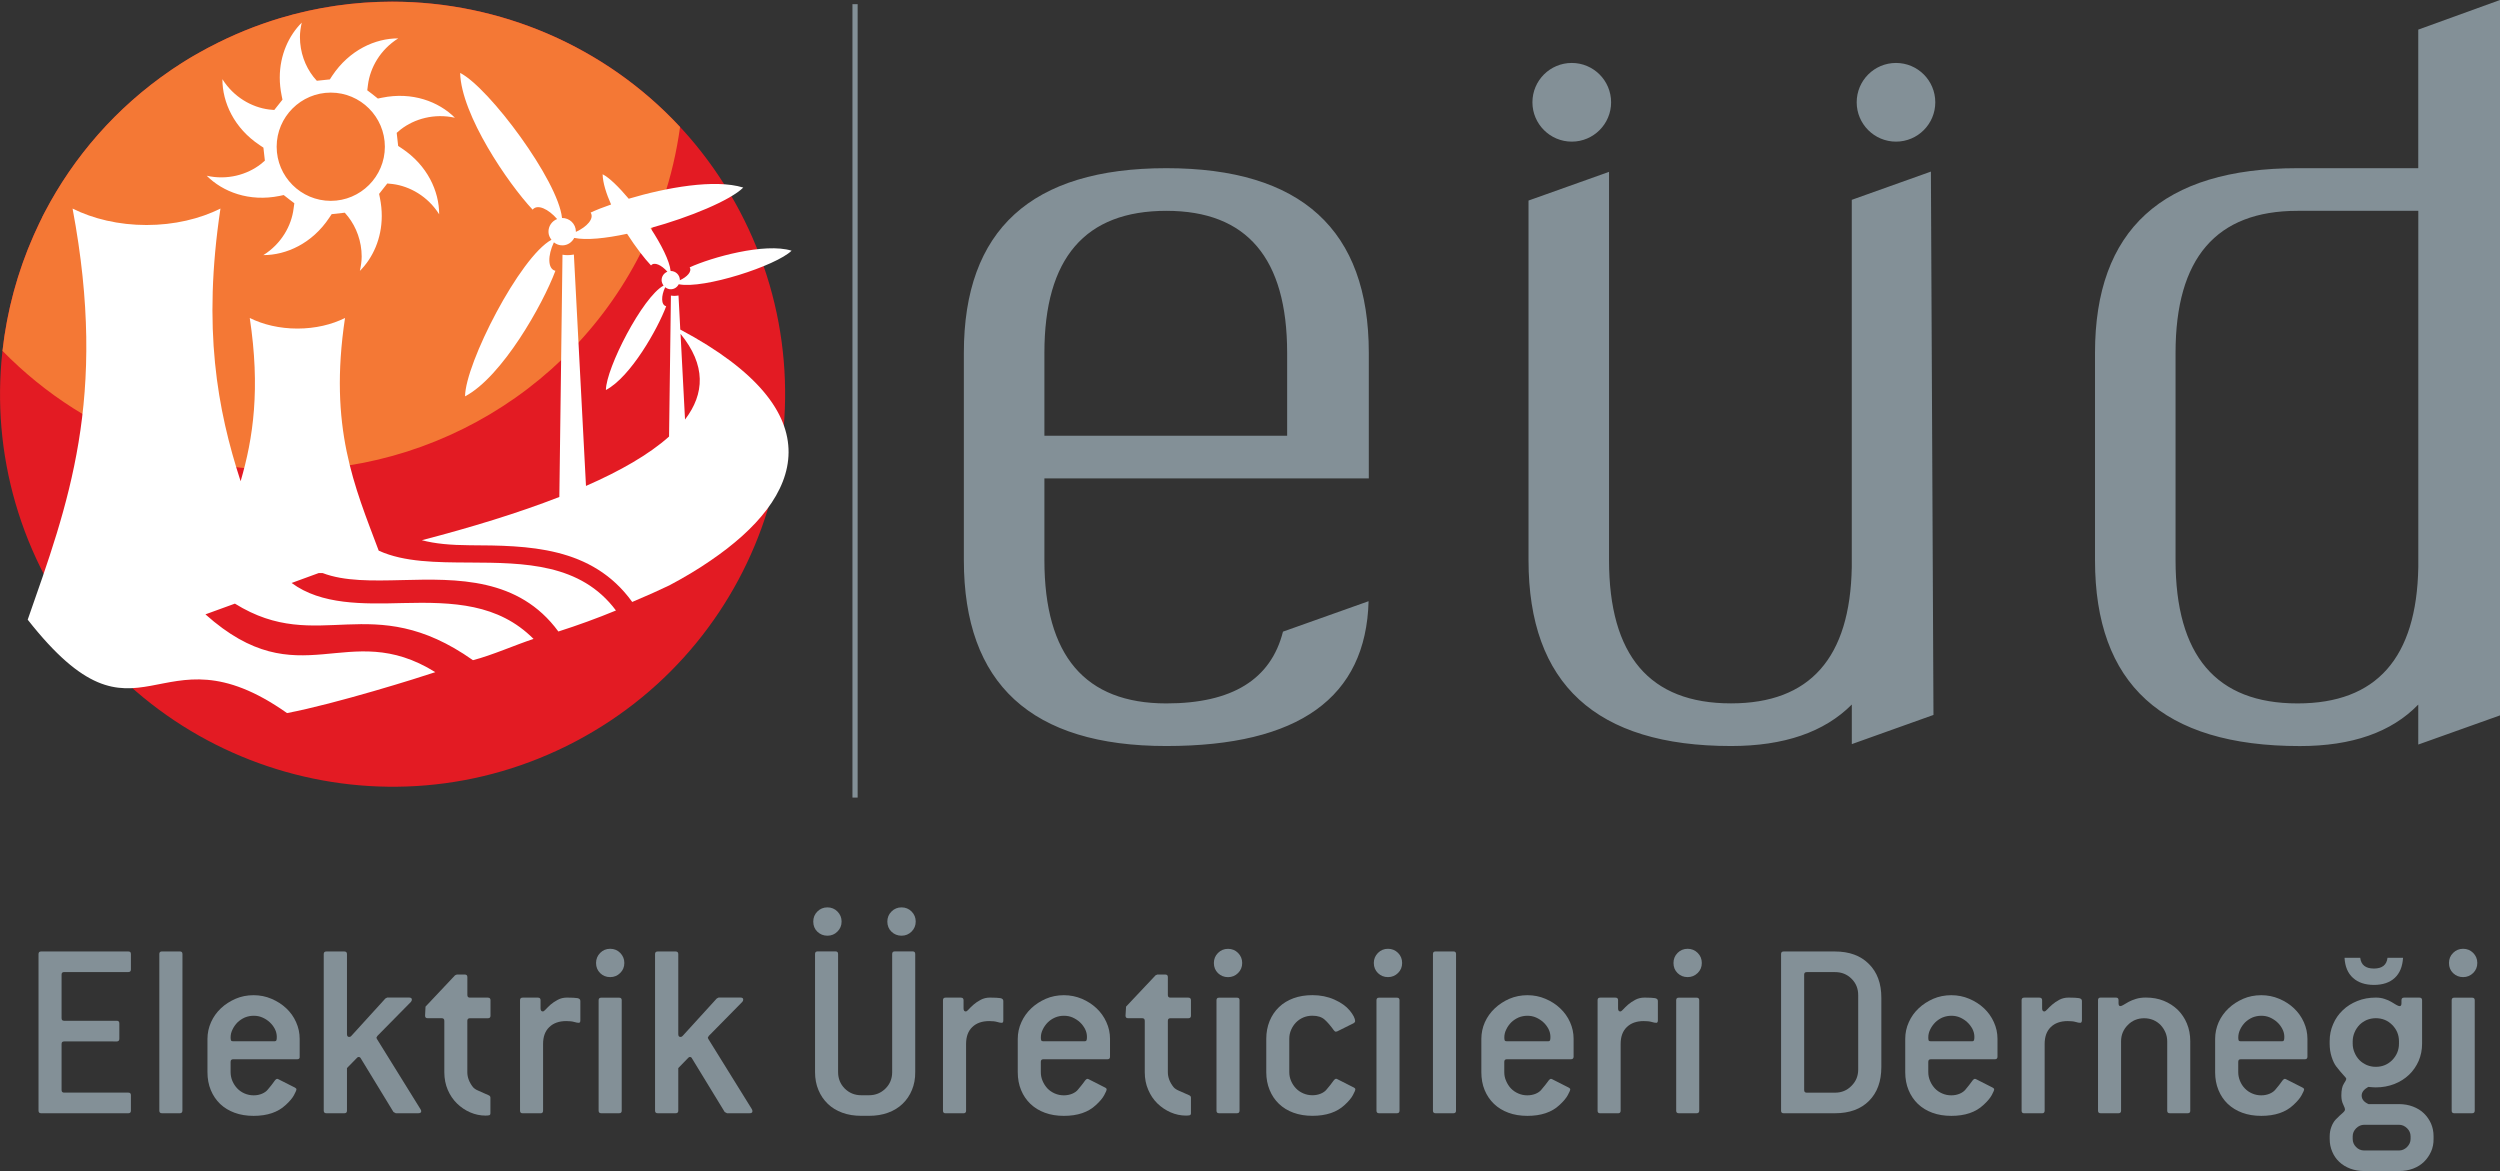 <?xml version="1.0" encoding="utf-8"?>
<!-- Generator: Adobe Illustrator 27.5.0, SVG Export Plug-In . SVG Version: 6.00 Build 0)  -->
<svg version="1.1" id="Layer_1" xmlns="http://www.w3.org/2000/svg" xmlns:xlink="http://www.w3.org/1999/xlink" x="0px" y="0px"
	 viewBox="0 0 563.96 264.17" style="enable-background:new 0 0 563.96 264.17;" xml:space="preserve">
<rect x="0" y="0" width="563.96" height="264.17" fill="#333333" stroke="none"/>
<style type="text/css">
	.st0{fill:#839097;}
	.st1{fill:#E31B23;}
	.st2{fill:#F47835;}
	.st3{fill:#FFFFFF;}
</style>
<g>
	<polyline class="st0" points="192.3,0.94 192.3,179.92 193.47,179.92 193.47,0.94 	"/>
	<g>
		<path class="st1" d="M166.88,47.65c22.8,43.24,6.23,96.79-37.04,119.6c-43.25,22.79-96.79,6.22-119.6-37.04
			c-22.8-43.25-6.22-96.8,37.04-119.6C90.53-12.19,144.07,4.39,166.88,47.65z"/>
		<path d="M7.64,52.99c-0.01,0.02-0.02,0.05-0.04,0.07C7.62,53.03,7.63,53.01,7.64,52.99z M7.9,52.41c0,0.01,0,0.02-0.02,0.04
			C7.9,52.43,7.9,52.42,7.9,52.41z M8.51,51.09c-0.03,0.06-0.06,0.11-0.08,0.17C8.45,51.2,8.48,51.15,8.51,51.09z M8.78,50.5
			c-0.03,0.07-0.07,0.16-0.1,0.24C8.72,50.65,8.75,50.57,8.78,50.5z M9.06,49.94c-0.04,0.08-0.09,0.16-0.12,0.25
			C8.98,50.1,9.02,50.02,9.06,49.94z M9.47,49.12c-0.09,0.18-0.18,0.35-0.27,0.53C9.29,49.48,9.38,49.3,9.47,49.12z M9.74,48.6
			c-0.06,0.11-0.12,0.21-0.19,0.33C9.62,48.82,9.68,48.71,9.74,48.6z M10.01,48.06c-0.06,0.12-0.13,0.23-0.19,0.35
			C9.89,48.29,9.95,48.17,10.01,48.06z M38.53,15.88c-12.29,8.4-21.9,19.5-28.45,32.06C16.63,35.37,26.24,24.28,38.53,15.88z
			 M38.99,15.56c-0.14,0.09-0.29,0.19-0.43,0.29C38.71,15.76,38.85,15.65,38.99,15.56z M40.39,14.65c-0.45,0.28-0.9,0.57-1.34,0.87
			C39.49,15.22,39.94,14.93,40.39,14.65z M40.81,14.37c-0.13,0.08-0.27,0.15-0.38,0.24C40.54,14.52,40.68,14.45,40.81,14.37z
			 M41.31,14.06c-0.12,0.06-0.25,0.14-0.36,0.21C41.08,14.2,41.19,14.13,41.31,14.06z M41.84,13.72c-0.12,0.07-0.24,0.16-0.37,0.23
			C41.6,13.88,41.72,13.81,41.84,13.72z M42.63,13.23c-0.23,0.15-0.49,0.3-0.73,0.45C42.15,13.53,42.38,13.38,42.63,13.23z
			 M43.14,12.93c-0.1,0.05-0.2,0.11-0.29,0.17C42.94,13.05,43.04,12.98,43.14,12.93z M43.68,12.61c-0.09,0.05-0.19,0.11-0.28,0.16
			C43.5,12.71,43.59,12.66,43.68,12.61z M44.23,12.28c-0.08,0.05-0.17,0.1-0.26,0.15C44.06,12.38,44.15,12.34,44.23,12.28z
			 M44.93,11.89c-0.11,0.06-0.2,0.12-0.31,0.18C44.73,12.01,44.82,11.95,44.93,11.89z M45.55,11.54c-0.08,0.05-0.15,0.08-0.23,0.12
			C45.4,11.62,45.48,11.59,45.55,11.54z M46.14,11.22c-0.08,0.04-0.17,0.09-0.24,0.13C45.97,11.31,46.05,11.26,46.14,11.22z
			 M46.7,10.91c-0.06,0.04-0.13,0.09-0.2,0.12C46.56,11,46.63,10.95,46.7,10.91z M63.07,4.12c-5.37,1.63-10.66,3.77-15.81,6.49l0,0
			l0,0C52.41,7.89,57.7,5.75,63.07,4.12z"/>
		<path class="st2" d="M88.46,0.38c-8.47,0-17.03,1.22-25.39,3.74c-5.37,1.63-10.66,3.77-15.81,6.49l0,0
			c-0.19,0.1-0.37,0.21-0.57,0.29c-0.07,0.04-0.13,0.09-0.2,0.12c-0.12,0.06-0.25,0.13-0.36,0.2c-0.08,0.04-0.17,0.09-0.24,0.13
			c-0.11,0.05-0.23,0.12-0.34,0.19c-0.08,0.05-0.15,0.08-0.23,0.12c-0.13,0.08-0.26,0.16-0.4,0.22c-0.11,0.06-0.2,0.12-0.31,0.18
			c-0.12,0.06-0.26,0.14-0.39,0.21c-0.08,0.05-0.17,0.1-0.26,0.15c-0.09,0.07-0.19,0.12-0.29,0.17c-0.09,0.05-0.18,0.11-0.28,0.16
			c-0.09,0.05-0.18,0.11-0.27,0.16c-0.1,0.05-0.2,0.11-0.29,0.17c-0.08,0.04-0.14,0.09-0.22,0.13c-0.25,0.15-0.48,0.3-0.73,0.45
			c-0.02,0.01-0.04,0.02-0.06,0.04c-0.12,0.09-0.24,0.16-0.37,0.23c-0.05,0.03-0.11,0.06-0.16,0.11c-0.12,0.07-0.24,0.14-0.36,0.21
			c-0.06,0.03-0.1,0.07-0.14,0.1c-0.13,0.08-0.27,0.15-0.38,0.24c-0.02,0.01-0.03,0.02-0.04,0.04c-0.45,0.28-0.9,0.57-1.34,0.87
			c-0.02,0.02-0.03,0.03-0.06,0.04c-0.14,0.09-0.29,0.2-0.43,0.29c0,0.02-0.02,0.02-0.03,0.03c-12.29,8.4-21.9,19.5-28.45,32.06
			c-0.01,0.04-0.04,0.07-0.06,0.12c-0.06,0.12-0.13,0.23-0.19,0.35c-0.04,0.07-0.06,0.12-0.09,0.2c-0.06,0.11-0.12,0.21-0.19,0.33
			C9.53,49,9.5,49.05,9.47,49.12c-0.09,0.18-0.18,0.35-0.27,0.53c-0.05,0.09-0.1,0.2-0.14,0.29c-0.04,0.08-0.07,0.16-0.12,0.25
			c-0.06,0.1-0.1,0.2-0.15,0.3c-0.03,0.07-0.07,0.16-0.1,0.24c-0.05,0.13-0.12,0.23-0.17,0.36c-0.03,0.06-0.06,0.11-0.08,0.17
			c-0.18,0.38-0.36,0.76-0.53,1.15c0,0.01,0,0.02-0.02,0.04c-0.08,0.17-0.16,0.35-0.24,0.54c-0.01,0.02-0.02,0.05-0.04,0.07
			c-3.66,8.27-6.04,17.08-7.05,26.09c9.53,9.74,21.41,17.48,35.22,22.17c9.56,3.25,19.3,4.79,28.85,4.79
			c37.32,0,72.16-23.48,84.85-60.78c1.88-5.52,3.16-11.11,3.93-16.68C136.5,10.44,112.79,0.38,88.46,0.38z"/>
		<path class="st3" d="M63.06,44.2L64,44l1.33,1.04l1.07,0.81l-0.17,1.2c-0.47,3.88-2.77,7.96-6.82,10.5
			c5.16,0,11.02-2.62,14.88-8.45l0.53-0.79l2.96-0.33l0.77,0.92c1.83,2.35,3.04,5.53,3.04,8.97c0,1.05-0.17,2.15-0.41,3.24
			c2.91-2.9,4.94-7.28,4.94-12.4c0-1.3-0.13-2.65-0.41-4.04l-0.19-0.93l1.85-2.35l1.19,0.12c3.89,0.49,7.97,2.79,10.51,6.83v-0.04
			c0-5.15-2.63-10.99-8.44-14.84l-0.81-0.54l-0.33-2.95l0.91-0.77c3.1-2.4,7.57-3.67,12.22-2.64c-3.64-3.63-9.61-5.92-16.44-4.52
			l-0.94,0.19l-1.28-1.02l-1.11-0.84L83,19.17c0.49-3.9,2.77-7.96,6.83-10.51c-5.16-0.02-11.02,2.62-14.89,8.43l-0.53,0.82
			l-2.94,0.31l-0.77-0.9c-1.85-2.36-3.04-5.53-3.04-8.97c0-1.06,0.16-2.15,0.41-3.25c-2.91,2.91-4.96,7.28-4.96,12.41
			c0,1.3,0.14,2.65,0.42,4.03l0.19,0.94l-1.85,2.33l-1.18-0.11c-3.89-0.49-7.97-2.78-10.52-6.84v0.05c0,5.15,2.62,11,8.44,14.85
			l0.81,0.54l0.33,2.94l-0.91,0.77c-3.09,2.4-7.57,3.68-12.21,2.63C50.27,43.3,56.23,45.58,63.06,44.2z M74.62,20.89
			c6.72,0,12.2,5.48,12.2,12.21c0,6.73-5.48,12.21-12.2,12.21c-6.73,0-12.21-5.48-12.21-12.21C62.41,26.37,67.89,20.89,74.62,20.89z
			"/>
		<path class="st3" d="M125.68,49.41c-1.17,0.46-1.99,1.61-1.95,2.93c0.01,0.67,0.29,1.25,0.67,1.75
			c-7.12,3.87-19.44,27.91-19.49,35.32c8.37-4.41,17.57-20.78,20.38-28.32c-1.8-0.41-1.73-3.52-0.34-6.42
			c0.54,0.43,1.21,0.7,1.96,0.68c1.17-0.02,2.12-0.71,2.63-1.68c2.71,0.56,7.07,0.11,11.92-0.93c1.9,2.96,3.92,5.58,5.4,7.14
			c0.72-0.89,2.39-0.08,3.69,1.41c-0.78,0.32-1.33,1.07-1.3,1.97c0.02,0.44,0.2,0.83,0.44,1.16c-4.75,2.59-12.97,18.62-13.01,23.56
			c5.59-2.93,11.72-13.85,13.6-18.9c-1.19-0.27-1.16-2.34-0.22-4.29c0.36,0.29,0.8,0.48,1.31,0.46c0.77-0.02,1.41-0.48,1.74-1.13
			c5.62,1.15,22.02-4.19,25.46-7.57c-6.04-1.87-18.1,1.51-22.99,3.76c0.57,0.92-0.55,2.15-2.24,2.92l0.03-0.1
			c-0.03-1.13-0.96-2.01-2.09-2c-0.23-2.28-2.11-5.98-4.54-9.69c8.9-2.45,18.02-6.25,20.93-9.13c-6.43-1.99-17.39,0-25.84,2.52
			c-2.25-2.67-4.42-4.79-5.89-5.52c0.05,1.97,0.83,4.37,1.91,6.82c-1.78,0.61-3.37,1.24-4.61,1.82c0.86,1.37-0.83,3.22-3.35,4.37
			l0.02-0.15c-0.04-1.69-1.43-3.01-3.13-3c-0.84-8.41-16.47-29.43-22.98-32.72c0.24,9.47,10.83,24.97,16.35,30.84
			C121.23,45.95,123.73,47.16,125.68,49.41z"/>
		<path class="st3" d="M105.96,126.9c-7.55-0.03-14.79-0.09-20.41-2.63l-0.12-0.05c-5.44-14.5-11.32-27.73-7.6-52.49
			c-3,1.5-6.71,2.39-10.74,2.39c-4.04,0-7.76-0.9-10.75-2.39c2.4,15.91,0.81,27.05-2.06,36.83c-5.28-16.25-8.61-34.43-4.55-61.51
			c-4.65,2.32-10.42,3.71-16.68,3.71c-6.27,0-12.03-1.39-16.68-3.71c8.05,42.85-1.07,66.84-10.12,92.74
			c25.54,32.51,28.97,0.25,58.5,21.07c10.99-2.09,29.85-8.01,33.45-9.23c-19.89-12.38-30.55,5.98-51.86-13.04l6.65-2.42
			c18.9,11.75,30.73-3.45,53.7,12.76c4.23-1.08,9.61-3.47,13.67-4.8c-7.96-7.97-18.09-8.36-29.46-8.09
			c-9.08,0.23-18.39,0.43-25.12-4.53l6.1-2.23h0.91c4.9,1.87,11.13,1.75,17.97,1.58c12.36-0.31,26.24-0.61,35.2,11.6
			c4.38-1.4,8.75-2.99,12.99-4.74C131,127.07,118.29,126.96,105.96,126.9z"/>
		<path class="st3" d="M153.46,74.34l-0.4-7.68c-0.32,0.04-0.64,0.09-0.97,0.09c-0.26,0-0.5-0.05-0.74-0.07l-0.42,31.8
			c-4.52,4.04-11,7.75-18.74,11.14l-2.73-52.2c-0.49,0.09-0.97,0.14-1.47,0.14c-0.38,0-0.74-0.05-1.1-0.1l-0.71,54.65
			c-9.37,3.65-20.04,6.9-31.02,9.75c2.99,0.8,6.51,1.11,10.82,1.14c12.99,0.06,27.55,0.17,36.64,12.79c3.1-1.3,5.91-2.56,8.37-3.74
			c3.31-1.76,6.44-3.61,9.3-5.59h0l0,0C181.26,112.18,188.53,93.02,153.46,74.34z M154.53,94.64l-1.01-19.33
			C159.28,82.38,158.98,88.81,154.53,94.64z"/>
	</g>
	<path class="st0" d="M436.57,23.08c0,4.89-3.96,8.87-8.86,8.87c-4.9,0-8.87-3.98-8.87-8.87c0-4.91,3.97-8.88,8.87-8.88
		C432.61,14.2,436.57,18.17,436.57,23.08z M289.42,142.49l19.31-6.87c-0.57,21.75-15.75,32.67-45.62,32.67
		c-30.45,0-45.68-13.98-45.68-41.94V79.6c0-27.78,15.23-41.66,45.68-41.66c30.44,0,45.67,13.89,45.67,41.66v28.32H235.6v18.43
		c0,21.55,9.16,32.33,27.51,32.33C277.93,158.68,286.69,153.28,289.42,142.49z M235.6,79.6v18.7h54.76V79.6
		c0-21.36-9.08-32.04-27.24-32.04C244.76,47.56,235.6,58.24,235.6,79.6z M545.52,167.96v-9.02c-6.05,6.25-14.95,9.36-26.71,9.36
		c-30.99,0-46.21-13.98-46.21-41.94V79.6c0-27.78,15.22-41.66,45.68-41.66h27.24V6.68L563.96,0v161.38L545.52,167.96z
		 M518.29,158.68c17.81,0,26.88-10.24,27.24-30.74V47.56h-27.24c-18.35,0-27.52,10.68-27.52,32.04v46.75
		C490.77,147.9,499.93,158.68,518.29,158.68z M417.74,167.86v-8.93c-6.23,6.25-15.32,9.36-27.24,9.36
		c-30.47,0-45.69-13.98-45.69-41.94V45.24l18.16-6.47v87.57c0,21.55,9.17,32.33,27.52,32.33c17.8,0,26.88-10.24,27.24-30.74V45.08
		l17.85-6.37l0.58,122.57L417.74,167.86z M363.44,23.08c0,4.89-3.97,8.87-8.87,8.87c-4.9,0-8.88-3.98-8.88-8.87
		c0-4.91,3.97-8.88,8.88-8.88C359.46,14.2,363.44,18.17,363.44,23.08z"/>
	<g>
		<path class="st0" d="M28.96,251.13H9.27c-0.39,0-0.58-0.19-0.58-0.58v-35.34c0-0.39,0.2-0.57,0.58-0.57h19.69
			c0.39,0,0.57,0.18,0.57,0.57v3.49c0,0.38-0.19,0.58-0.57,0.58H14.47c-0.39,0-0.58,0.19-0.58,0.57v9.85c0,0.38,0.19,0.57,0.58,0.57
			h11.88c0.37,0,0.57,0.19,0.57,0.58v3.49c0,0.39-0.2,0.59-0.57,0.59H14.47c-0.39,0-0.58,0.18-0.58,0.57v10.4
			c0,0.38,0.19,0.58,0.58,0.58h14.49c0.39,0,0.57,0.19,0.57,0.58v3.49C29.53,250.94,29.34,251.13,28.96,251.13z"/>
		<path class="st0" d="M40.56,251.13h-4.04c-0.38,0-0.58-0.19-0.58-0.58V215.2c0-0.38,0.2-0.57,0.58-0.57h4.06
			c0.38,0,0.58,0.19,0.58,0.57l-0.01,35.35C41.14,250.94,40.95,251.13,40.56,251.13z"/>
		<path class="st0" d="M67.06,238.95H52.61c-0.39,0-0.59,0.19-0.59,0.59v2.31c0,0.7,0.14,1.37,0.4,2c0.28,0.64,0.64,1.2,1.11,1.69
			c0.46,0.48,1.01,0.86,1.64,1.13c0.64,0.28,1.33,0.42,2.06,0.42c0.7,0,1.31-0.13,1.87-0.36c0.55-0.24,0.99-0.54,1.3-0.93
			c0.65-0.77,1.13-1.37,1.41-1.79c0.28-0.43,0.53-0.64,0.72-0.64c0.08,0,0.19,0.04,0.34,0.12l3.66,1.85
			c0.22,0.12,0.34,0.26,0.34,0.4c0,0.19-0.19,0.63-0.55,1.3c-0.36,0.69-1,1.43-1.89,2.24c-1.74,1.63-4.15,2.44-7.22,2.44
			c-1.59,0-3.01-0.23-4.28-0.7c-1.27-0.46-2.36-1.13-3.27-1.99c-0.9-0.87-1.61-1.91-2.11-3.13c-0.5-1.21-0.75-2.56-0.75-4.02v-7.53
			c0-1.3,0.27-2.57,0.81-3.77c0.53-1.19,1.28-2.23,2.22-3.12c0.94-0.89,2.05-1.6,3.3-2.15c1.26-0.54,2.6-0.81,4.07-0.81
			c1.43,0,2.78,0.27,4.04,0.81c1.27,0.54,2.38,1.25,3.33,2.14c0.95,0.89,1.69,1.93,2.22,3.12c0.54,1.2,0.81,2.45,0.81,3.76v4.06
			C67.64,238.76,67.44,238.95,67.06,238.95z M62.36,234.66c0.05-0.16,0.08-0.4,0.08-0.75c0-0.61-0.14-1.2-0.43-1.78
			c-0.29-0.56-0.68-1.08-1.16-1.52c-0.48-0.45-1.02-0.8-1.66-1.08c-0.61-0.27-1.26-0.39-1.96-0.39c-0.7,0-1.36,0.13-2,0.39
			c-0.63,0.28-1.19,0.66-1.65,1.1c-0.46,0.47-0.83,0.99-1.12,1.59c-0.3,0.6-0.44,1.19-0.44,1.81c0,0.3,0.03,0.53,0.09,0.67
			c0.06,0.13,0.23,0.2,0.5,0.2h9.25C62.13,234.9,62.29,234.81,62.36,234.66z"/>
		<path class="st0" d="M95.02,250.66c0,0.32-0.22,0.47-0.65,0.47h-5.09l-0.52-0.28l-7.35-12.06c-0.13-0.23-0.27-0.35-0.47-0.35
			s-0.36,0.09-0.47,0.25l-2.2,2.25v9.62c0,0.39-0.2,0.57-0.59,0.57h-4.07c-0.38,0-0.58-0.19-0.58-0.58v-35.33
			c0-0.38,0.2-0.58,0.58-0.58h4.07c0.39,0,0.59,0.2,0.59,0.58v18.07c0,0.42,0.17,0.63,0.51,0.63c0.2,0,0.35-0.08,0.47-0.23
			l7.69-8.45l0.41-0.21h4.93c0.42,0,0.63,0.16,0.63,0.47c0,0.19-0.08,0.36-0.22,0.52l-7.55,7.66c-0.15,0.23-0.23,0.36-0.23,0.4
			c0,0.04,0.04,0.13,0.12,0.3l9.85,15.88C94.97,250.42,95.02,250.55,95.02,250.66z"/>
		<path class="st0" d="M110.4,251.57c-0.14,0.05-0.43,0.09-0.86,0.09c-1.2,0-2.35-0.24-3.48-0.73c-1.12-0.48-2.1-1.16-2.97-2
			c-0.87-0.85-1.56-1.87-2.08-3.07c-0.51-1.19-0.78-2.53-0.78-4v-11.59c0-0.38-0.2-0.58-0.58-0.58h-3.19
			c-0.39,0-0.57-0.19-0.57-0.57l0.1-2.04l6.66-7.07l0.41-0.17h1.79c0.39,0,0.58,0.19,0.58,0.58v4.05c0,0.39,0.2,0.58,0.58,0.58h4.06
			c0.39,0,0.58,0.2,0.58,0.58v3.5c0,0.38-0.19,0.57-0.58,0.57H106c-0.38,0-0.58,0.2-0.58,0.58v11.59c0,1.16,0.43,2.28,1.27,3.36
			c0.27,0.32,0.7,0.6,1.28,0.84c0.57,0.26,1.31,0.58,2.19,0.97c0.32,0.12,0.47,0.3,0.47,0.58v3.47
			C110.64,251.33,110.56,251.5,110.4,251.57z"/>
		<path class="st0" d="M130.57,230.73c-0.26,0-0.61-0.06-1.07-0.2c-0.44-0.13-1.03-0.19-1.77-0.19c-1.61,0-2.89,0.45-3.82,1.36
			c-0.94,0.89-1.4,2.17-1.4,3.8v15.06c0,0.39-0.19,0.58-0.57,0.58h-4.04c-0.39,0-0.59-0.19-0.59-0.58v-24.93
			c0-0.39,0.2-0.58,0.59-0.58h3.47c0.38,0,0.57,0.2,0.57,0.58v1.84c0,0.47,0.18,0.7,0.53,0.7c0.14,0,0.37-0.17,0.66-0.49
			c0.3-0.33,0.66-0.69,1.09-1.07c0.45-0.38,0.98-0.74,1.6-1.07c0.61-0.33,1.31-0.5,2.08-0.5c1.12,0,1.9,0.05,2.36,0.12
			c0.43,0.08,0.66,0.3,0.66,0.64v4.35C130.93,230.54,130.8,230.73,130.57,230.73z"/>
		<path class="st0" d="M140.84,217.23c0,0.9-0.31,1.65-0.93,2.26c-0.61,0.61-1.37,0.93-2.26,0.93c-0.89,0-1.65-0.3-2.26-0.9
			c-0.61-0.6-0.93-1.36-0.93-2.29c0-0.89,0.32-1.65,0.93-2.27c0.61-0.62,1.37-0.93,2.26-0.93c0.9,0,1.65,0.31,2.26,0.93
			C140.53,215.59,140.84,216.35,140.84,217.23z M139.67,251.13h-4.04c-0.4,0-0.59-0.19-0.59-0.58v-24.91c0-0.39,0.19-0.58,0.59-0.58
			h4.04c0.39,0,0.58,0.19,0.58,0.58v24.91C140.25,250.94,140.06,251.13,139.67,251.13z"/>
		<path class="st0" d="M169.74,250.66c0,0.32-0.21,0.47-0.63,0.47h-5.1l-0.53-0.28l-7.36-12.06c-0.11-0.23-0.26-0.35-0.46-0.35
			c-0.19,0-0.35,0.09-0.46,0.25l-2.19,2.25v9.62c0,0.39-0.2,0.57-0.59,0.57h-4.06c-0.39,0-0.59-0.19-0.59-0.58v-35.33
			c0-0.38,0.19-0.58,0.59-0.58h4.06c0.39,0,0.59,0.2,0.59,0.58v18.07c0,0.42,0.16,0.63,0.51,0.63c0.19,0,0.34-0.08,0.47-0.23
			l7.7-8.45l0.42-0.21h4.92c0.43,0,0.63,0.16,0.63,0.47c0,0.19-0.07,0.36-0.22,0.52l-7.54,7.66c-0.15,0.23-0.23,0.36-0.23,0.4
			c0,0.04,0.04,0.13,0.12,0.3l9.85,15.88C169.7,250.42,169.74,250.55,169.74,250.66z"/>
		<path class="st0" d="M205.72,245.88c-0.5,1.22-1.21,2.26-2.12,3.13c-0.9,0.87-2,1.54-3.28,2c-1.27,0.47-2.71,0.7-4.29,0.7h-1.73
			c-1.59,0-3.02-0.23-4.29-0.7c-1.27-0.46-2.37-1.13-3.27-2c-0.91-0.87-1.62-1.92-2.12-3.13c-0.51-1.21-0.76-2.56-0.76-4.03V215.2
			c0-0.38,0.19-0.58,0.58-0.58h4.04c0.39,0,0.58,0.2,0.58,0.58v26.65c0,1.47,0.51,2.71,1.5,3.71c1.01,1,2.25,1.51,3.73,1.51h1.74
			c1.47,0,2.71-0.51,3.72-1.51c1.01-1,1.51-2.24,1.51-3.71V215.2c0-0.38,0.2-0.58,0.58-0.58h4.05c0.38,0,0.57,0.2,0.57,0.58v26.65
			C206.48,243.33,206.22,244.67,205.72,245.88z"/>
		<path class="st0" d="M225.99,230.73c-0.27,0-0.63-0.06-1.07-0.2c-0.45-0.13-1.04-0.19-1.77-0.19c-1.62,0-2.9,0.45-3.83,1.36
			c-0.93,0.89-1.39,2.17-1.39,3.8v15.06c0,0.39-0.2,0.58-0.58,0.58h-4.05c-0.39,0-0.58-0.19-0.58-0.58v-24.93
			c0-0.39,0.19-0.58,0.58-0.58h3.47c0.39,0,0.59,0.2,0.59,0.58v1.84c0,0.47,0.17,0.7,0.51,0.7c0.16,0,0.38-0.17,0.67-0.49
			c0.29-0.33,0.65-0.69,1.1-1.07c0.43-0.38,0.97-0.74,1.59-1.07c0.63-0.33,1.3-0.5,2.08-0.5c1.11,0,1.9,0.05,2.35,0.12
			c0.44,0.08,0.67,0.3,0.67,0.64v4.35C226.34,230.54,226.22,230.73,225.99,230.73z"/>
		<path class="st0" d="M249.82,238.95h-14.45c-0.39,0-0.58,0.19-0.58,0.59v2.31c0,0.7,0.13,1.37,0.41,2
			c0.27,0.64,0.64,1.2,1.09,1.69c0.47,0.48,1.02,0.86,1.65,1.13c0.64,0.28,1.31,0.42,2.06,0.42c0.69,0,1.31-0.13,1.87-0.36
			c0.56-0.24,1-0.54,1.3-0.93c0.66-0.77,1.12-1.37,1.42-1.79c0.29-0.43,0.53-0.64,0.72-0.64c0.07,0,0.19,0.04,0.35,0.12l3.64,1.85
			c0.24,0.12,0.34,0.26,0.34,0.4c0,0.19-0.17,0.63-0.54,1.3c-0.37,0.69-0.99,1.43-1.88,2.24c-1.73,1.63-4.14,2.44-7.22,2.44
			c-1.59,0-3.01-0.23-4.28-0.7c-1.28-0.46-2.35-1.13-3.26-1.99c-0.91-0.87-1.62-1.91-2.12-3.13c-0.5-1.21-0.75-2.56-0.75-4.02v-7.53
			c0-1.3,0.27-2.57,0.82-3.77c0.53-1.19,1.29-2.23,2.22-3.12c0.94-0.89,2.04-1.6,3.29-2.15c1.25-0.54,2.61-0.81,4.07-0.81
			c1.43,0,2.77,0.27,4.06,0.81c1.26,0.54,2.37,1.25,3.31,2.14c0.94,0.89,1.69,1.93,2.22,3.12c0.55,1.2,0.82,2.45,0.82,3.76v4.06
			C250.4,238.76,250.22,238.95,249.82,238.95z M245.11,234.66c0.06-0.16,0.09-0.4,0.09-0.75c0-0.61-0.14-1.2-0.43-1.78
			c-0.3-0.56-0.67-1.08-1.15-1.52c-0.48-0.45-1.04-0.8-1.65-1.08c-0.62-0.27-1.27-0.39-1.97-0.39c-0.69,0-1.36,0.13-1.98,0.39
			c-0.65,0.28-1.2,0.66-1.65,1.1c-0.47,0.47-0.84,0.99-1.13,1.59c-0.3,0.6-0.44,1.19-0.44,1.81c0,0.3,0.02,0.53,0.09,0.67
			c0.05,0.13,0.22,0.2,0.49,0.2h9.25C244.89,234.9,245.05,234.81,245.11,234.66z"/>
		<path class="st0" d="M268.43,251.57c-0.15,0.05-0.45,0.09-0.87,0.09c-1.2,0-2.35-0.24-3.48-0.73c-1.11-0.48-2.1-1.16-2.98-2
			c-0.87-0.85-1.56-1.87-2.07-3.07c-0.53-1.19-0.79-2.53-0.79-4v-11.59c0-0.38-0.2-0.58-0.58-0.58h-3.19
			c-0.39,0-0.57-0.19-0.57-0.57l0.12-2.04l6.66-7.07l0.4-0.17h1.79c0.39,0,0.58,0.19,0.58,0.58v4.05c0,0.39,0.19,0.58,0.57,0.58
			h4.06c0.38,0,0.58,0.2,0.58,0.58v3.5c0,0.38-0.2,0.57-0.58,0.57h-4.06c-0.39,0-0.57,0.2-0.57,0.58v11.59
			c0,1.16,0.42,2.28,1.28,3.36c0.26,0.32,0.69,0.6,1.26,0.84c0.58,0.26,1.32,0.58,2.2,0.97c0.32,0.12,0.47,0.3,0.47,0.58v3.47
			C268.67,251.33,268.58,251.5,268.43,251.57z"/>
		<path class="st0" d="M277.03,220.43c0.88,0,1.65-0.32,2.26-0.93c0.61-0.61,0.93-1.36,0.93-2.26c0-0.89-0.32-1.65-0.93-2.27
			c-0.61-0.62-1.38-0.93-2.26-0.93c-0.9,0-1.64,0.31-2.27,0.93c-0.62,0.62-0.93,1.38-0.93,2.27c0,0.93,0.32,1.69,0.93,2.29
			C275.39,220.12,276.13,220.43,277.03,220.43z"/>
		<path class="st0" d="M186.65,211.08c0.89,0,1.65-0.31,2.26-0.93c0.63-0.62,0.94-1.38,0.94-2.26c0-0.88-0.31-1.64-0.94-2.27
			c-0.61-0.62-1.37-0.93-2.26-0.93c-0.89,0-1.64,0.31-2.26,0.93c-0.63,0.63-0.93,1.38-0.93,2.27c0,0.92,0.3,1.69,0.93,2.29
			C185.01,210.77,185.76,211.08,186.65,211.08z"/>
		<path class="st0" d="M203.37,211.08c0.89,0,1.64-0.31,2.27-0.93c0.62-0.62,0.93-1.38,0.93-2.26c0-0.88-0.31-1.64-0.93-2.27
			c-0.63-0.62-1.37-0.93-2.27-0.93c-0.89,0-1.64,0.31-2.26,0.93c-0.63,0.63-0.94,1.38-0.94,2.27c0,0.92,0.31,1.69,0.94,2.29
			C201.72,210.77,202.48,211.08,203.37,211.08z"/>
		<path class="st0" d="M279.05,225.06H275c-0.39,0-0.58,0.19-0.58,0.58v24.91c0,0.39,0.19,0.58,0.58,0.58h4.04
			c0.39,0,0.58-0.19,0.58-0.58v-24.91C279.63,225.25,279.44,225.06,279.05,225.06z"/>
		<path class="st0" d="M305.74,245.73c0,0.19-0.17,0.63-0.54,1.3c-0.36,0.69-0.99,1.43-1.88,2.24c-1.74,1.63-4.16,2.44-7.25,2.44
			c-1.57,0-3-0.23-4.29-0.7c-1.27-0.46-2.35-1.13-3.26-1.99c-0.91-0.87-1.61-1.91-2.11-3.13c-0.5-1.21-0.76-2.56-0.76-4.02v-7.53
			c0-1.46,0.26-2.8,0.76-4.03c0.5-1.21,1.2-2.25,2.11-3.12c0.9-0.87,1.99-1.53,3.26-2c1.29-0.47,2.71-0.7,4.29-0.7
			c1.79,0,3.43,0.33,4.92,0.99c1.55,0.69,2.71,1.53,3.51,2.5c0.78,0.96,1.19,1.76,1.19,2.38c0,0.19-0.12,0.33-0.35,0.47l-3.7,1.84
			l-0.3,0.06c-0.15,0-0.32-0.12-0.47-0.34c-0.69-0.97-1.37-1.76-2.03-2.36c-0.66-0.6-1.58-0.9-2.78-0.9c-0.74,0-1.42,0.13-2.06,0.4
			c-0.62,0.27-1.19,0.65-1.65,1.13c-0.46,0.48-0.83,1.04-1.1,1.67c-0.28,0.64-0.41,1.3-0.41,2.01v7.5c0,0.7,0.13,1.37,0.41,2.01
			c0.27,0.63,0.64,1.19,1.1,1.67c0.46,0.48,1.02,0.86,1.65,1.13c0.64,0.28,1.32,0.42,2.06,0.42c0.7,0,1.34-0.13,1.89-0.36
			c0.56-0.24,0.99-0.54,1.3-0.93c0.66-0.77,1.14-1.37,1.42-1.79c0.3-0.43,0.53-0.64,0.73-0.64c0.07,0,0.19,0.04,0.34,0.12l3.65,1.85
			C305.64,245.45,305.74,245.59,305.74,245.73z"/>
		<path class="st0" d="M316.3,217.23c0,0.9-0.3,1.65-0.92,2.26c-0.62,0.61-1.38,0.93-2.27,0.93c-0.89,0-1.64-0.3-2.26-0.9
			c-0.61-0.6-0.94-1.36-0.94-2.29c0-0.89,0.33-1.65,0.94-2.27c0.62-0.62,1.37-0.93,2.26-0.93c0.89,0,1.64,0.31,2.27,0.93
			C316,215.59,316.3,216.35,316.3,217.23z M315.14,251.13h-4.05c-0.38,0-0.58-0.19-0.58-0.58v-24.91c0-0.39,0.2-0.58,0.58-0.58h4.05
			c0.37,0,0.57,0.19,0.57,0.58v24.91C315.71,250.94,315.51,251.13,315.14,251.13z"/>
		<path class="st0" d="M327.88,251.13h-4.05c-0.39,0-0.58-0.19-0.58-0.58V215.2c0-0.38,0.19-0.57,0.58-0.57h4.06
			c0.38,0,0.57,0.19,0.57,0.57l-0.01,35.35C328.46,250.94,328.26,251.13,327.88,251.13z"/>
		<path class="st0" d="M354.38,238.95h-14.46c-0.38,0-0.58,0.19-0.58,0.59v2.31c0,0.7,0.13,1.37,0.42,2
			c0.27,0.64,0.63,1.2,1.09,1.69c0.47,0.48,1.02,0.86,1.65,1.13c0.64,0.28,1.31,0.42,2.04,0.42c0.7,0,1.32-0.13,1.89-0.36
			c0.56-0.24,0.99-0.54,1.29-0.93c0.66-0.77,1.13-1.37,1.43-1.79c0.29-0.43,0.53-0.64,0.73-0.64c0.07,0,0.19,0.04,0.34,0.12
			l3.65,1.85c0.24,0.12,0.35,0.26,0.35,0.4c0,0.19-0.18,0.63-0.55,1.3c-0.37,0.69-0.99,1.43-1.88,2.24
			c-1.73,1.63-4.15,2.44-7.23,2.44c-1.57,0-3-0.23-4.27-0.7c-1.26-0.46-2.36-1.13-3.26-1.99c-0.9-0.87-1.62-1.91-2.12-3.13
			c-0.5-1.21-0.74-2.56-0.74-4.02v-7.53c0-1.3,0.27-2.57,0.8-3.77c0.54-1.19,1.29-2.23,2.24-3.12c0.94-0.89,2.03-1.6,3.28-2.15
			c1.26-0.54,2.63-0.81,4.08-0.81c1.44,0,2.78,0.27,4.05,0.81c1.27,0.54,2.39,1.25,3.32,2.14c0.95,0.89,1.7,1.93,2.23,3.12
			c0.54,1.2,0.81,2.45,0.81,3.76v4.06C354.96,238.76,354.77,238.95,354.38,238.95z M349.67,234.66c0.06-0.16,0.08-0.4,0.08-0.75
			c0-0.61-0.14-1.2-0.43-1.78c-0.3-0.56-0.67-1.08-1.16-1.52c-0.49-0.45-1.04-0.8-1.66-1.08c-0.62-0.27-1.27-0.39-1.96-0.39
			c-0.68,0-1.35,0.13-1.98,0.39c-0.64,0.28-1.19,0.66-1.65,1.1c-0.46,0.47-0.84,0.99-1.12,1.59c-0.3,0.6-0.44,1.19-0.44,1.81
			c0,0.3,0.03,0.53,0.09,0.67c0.06,0.13,0.22,0.2,0.49,0.2h9.25C349.45,234.9,349.61,234.81,349.67,234.66z"/>
		<path class="st0" d="M373.64,230.73c-0.27,0-0.62-0.06-1.07-0.2c-0.44-0.13-1.04-0.19-1.77-0.19c-1.62,0-2.89,0.45-3.82,1.36
			c-0.93,0.89-1.39,2.17-1.39,3.8v15.06c0,0.39-0.2,0.58-0.58,0.58h-4.04c-0.4,0-0.58-0.19-0.58-0.58v-24.93
			c0-0.39,0.18-0.58,0.58-0.58h3.46c0.4,0,0.58,0.2,0.58,0.58v1.84c0,0.47,0.16,0.7,0.52,0.7c0.14,0,0.38-0.17,0.66-0.49
			c0.29-0.33,0.67-0.69,1.1-1.07c0.44-0.38,0.99-0.74,1.6-1.07c0.62-0.33,1.32-0.5,2.09-0.5c1.12,0,1.88,0.05,2.34,0.12
			c0.45,0.08,0.67,0.3,0.67,0.64v4.35C373.99,230.54,373.87,230.73,373.64,230.73z"/>
		<path class="st0" d="M383.9,217.23c0,0.9-0.3,1.65-0.93,2.26c-0.62,0.61-1.37,0.93-2.27,0.93c-0.89,0-1.64-0.3-2.26-0.9
			c-0.62-0.6-0.93-1.36-0.93-2.29c0-0.89,0.31-1.65,0.93-2.27c0.62-0.62,1.37-0.93,2.26-0.93c0.9,0,1.64,0.31,2.27,0.93
			C383.6,215.59,383.9,216.35,383.9,217.23z M382.74,251.13h-4.05c-0.39,0-0.57-0.19-0.57-0.58v-24.91c0-0.39,0.18-0.58,0.57-0.58
			h4.05c0.38,0,0.58,0.19,0.58,0.58v24.91C383.32,250.94,383.12,251.13,382.74,251.13z"/>
		<path class="st0" d="M421.61,248.35c-1.85,1.85-4.41,2.78-7.66,2.78h-11.59c-0.39,0-0.58-0.19-0.58-0.58v-35.34
			c0-0.39,0.2-0.57,0.58-0.57h11.59c3.21,0,5.76,0.93,7.63,2.8c1.89,1.88,2.82,4.4,2.82,7.62v15.64
			C424.4,243.95,423.47,246.49,421.61,248.35z M419.18,224.48c0-1.46-0.49-2.69-1.51-3.7c-1-1-2.25-1.49-3.71-1.49h-6.4
			c-0.38,0-0.57,0.19-0.57,0.57v26.04c0,0.38,0.19,0.59,0.57,0.59h6.4c1.47,0,2.71-0.52,3.71-1.54c1.02-1.02,1.51-2.25,1.51-3.67
			V224.48z"/>
		<path class="st0" d="M450.02,238.95h-14.45c-0.39,0-0.58,0.19-0.58,0.59v2.31c0,0.7,0.13,1.37,0.41,2
			c0.26,0.64,0.64,1.2,1.09,1.69c0.46,0.48,1.01,0.86,1.64,1.13c0.64,0.28,1.32,0.42,2.06,0.42c0.69,0,1.32-0.13,1.87-0.36
			c0.56-0.24,0.99-0.54,1.31-0.93c0.64-0.77,1.12-1.37,1.41-1.79c0.29-0.43,0.53-0.64,0.72-0.64c0.08,0,0.2,0.04,0.36,0.12
			l3.64,1.85c0.24,0.12,0.35,0.26,0.35,0.4c0,0.19-0.18,0.63-0.54,1.3c-0.38,0.69-1,1.43-1.9,2.24c-1.73,1.63-4.14,2.44-7.22,2.44
			c-1.58,0-3.01-0.23-4.28-0.7c-1.27-0.46-2.35-1.13-3.26-1.99c-0.9-0.87-1.61-1.91-2.11-3.13c-0.5-1.21-0.75-2.56-0.75-4.02v-7.53
			c0-1.3,0.26-2.57,0.81-3.77c0.53-1.19,1.27-2.23,2.22-3.12c0.94-0.89,2.04-1.6,3.29-2.15c1.25-0.54,2.62-0.81,4.08-0.81
			c1.43,0,2.77,0.27,4.04,0.81c1.28,0.54,2.38,1.25,3.33,2.14c0.94,0.89,1.68,1.93,2.22,3.12c0.55,1.2,0.82,2.45,0.82,3.76v4.06
			C450.6,238.76,450.41,238.95,450.02,238.95z M445.3,234.66c0.06-0.16,0.09-0.4,0.09-0.75c0-0.61-0.14-1.2-0.43-1.78
			c-0.3-0.56-0.68-1.08-1.16-1.52c-0.47-0.45-1.03-0.8-1.64-1.08c-0.62-0.27-1.27-0.39-1.96-0.39c-0.7,0-1.36,0.13-2,0.39
			c-0.64,0.28-1.18,0.66-1.64,1.1c-0.46,0.47-0.84,0.99-1.13,1.59c-0.3,0.6-0.44,1.19-0.44,1.81c0,0.3,0.02,0.53,0.08,0.67
			c0.06,0.13,0.23,0.2,0.5,0.2h9.26C445.08,234.9,445.25,234.81,445.3,234.66z"/>
		<path class="st0" d="M469.29,230.73c-0.29,0-0.64-0.06-1.08-0.2c-0.44-0.13-1.03-0.19-1.76-0.19c-1.63,0-2.9,0.45-3.83,1.36
			c-0.92,0.89-1.38,2.17-1.38,3.8v15.06c0,0.39-0.19,0.58-0.57,0.58h-4.05c-0.39,0-0.58-0.19-0.58-0.58v-24.93
			c0-0.39,0.19-0.58,0.58-0.58h3.45c0.4,0,0.6,0.2,0.6,0.58v1.84c0,0.47,0.17,0.7,0.51,0.7c0.16,0,0.38-0.17,0.67-0.49
			c0.3-0.33,0.66-0.69,1.11-1.07c0.44-0.38,0.97-0.74,1.58-1.07c0.63-0.33,1.31-0.5,2.09-0.5c1.13,0,1.9,0.05,2.34,0.12
			c0.45,0.08,0.68,0.3,0.68,0.64v4.35C469.63,230.54,469.5,230.73,469.29,230.73z"/>
		<path class="st0" d="M493.51,251.13h-4.04c-0.39,0-0.58-0.19-0.58-0.58V234.9c0-0.69-0.13-1.36-0.4-1.99
			c-0.27-0.63-0.63-1.19-1.09-1.68c-0.47-0.48-1.01-0.85-1.65-1.13c-0.64-0.26-1.32-0.4-2.06-0.4c-1.46,0-2.7,0.51-3.7,1.53
			c-1.01,1.03-1.51,2.25-1.51,3.67v15.65c0,0.39-0.2,0.58-0.57,0.58h-4.05c-0.38,0-0.58-0.19-0.58-0.58v-24.93
			c0-0.39,0.19-0.58,0.58-0.58h3.47c0.39,0,0.58,0.2,0.58,0.58v0.69c0,0.43,0.13,0.65,0.4,0.65c0.19,0,0.43-0.1,0.75-0.3
			c0.32-0.19,0.69-0.41,1.15-0.67c0.46-0.24,1.01-0.47,1.64-0.66c0.65-0.2,1.39-0.3,2.23-0.3c1.47,0,2.81,0.24,4.02,0.73
			c1.21,0.49,2.25,1.16,3.16,2.03c0.87,0.87,1.58,1.9,2.07,3.1c0.5,1.2,0.76,2.53,0.76,4v15.65
			C494.1,250.94,493.92,251.13,493.51,251.13z"/>
		<path class="st0" d="M519.94,238.95h-14.46c-0.39,0-0.57,0.19-0.57,0.59v2.31c0,0.7,0.14,1.37,0.4,2c0.26,0.64,0.62,1.2,1.1,1.69
			c0.46,0.48,1.01,0.86,1.64,1.13c0.64,0.28,1.32,0.42,2.05,0.42c0.7,0,1.32-0.13,1.88-0.36c0.56-0.24,1-0.54,1.31-0.93
			c0.66-0.77,1.12-1.37,1.41-1.79c0.29-0.43,0.53-0.64,0.73-0.64c0.07,0,0.18,0.04,0.34,0.12l3.65,1.85
			c0.23,0.12,0.35,0.26,0.35,0.4c0,0.19-0.18,0.63-0.55,1.3c-0.36,0.69-1,1.43-1.88,2.24c-1.73,1.63-4.14,2.44-7.23,2.44
			c-1.59,0-3.01-0.23-4.28-0.7c-1.27-0.46-2.35-1.13-3.27-1.99c-0.91-0.87-1.61-1.91-2.11-3.13c-0.5-1.21-0.75-2.56-0.75-4.02v-7.53
			c0-1.3,0.27-2.57,0.8-3.77c0.54-1.19,1.29-2.23,2.23-3.12c0.94-0.89,2.04-1.6,3.3-2.15c1.24-0.54,2.62-0.81,4.08-0.81
			c1.42,0,2.77,0.27,4.04,0.81c1.28,0.54,2.39,1.25,3.33,2.14c0.94,0.89,1.69,1.93,2.22,3.12c0.54,1.2,0.82,2.45,0.82,3.76v4.06
			C520.52,238.76,520.32,238.95,519.94,238.95z M515.22,234.66c0.06-0.16,0.09-0.4,0.09-0.75c0-0.61-0.14-1.2-0.44-1.78
			c-0.29-0.56-0.67-1.08-1.15-1.52c-0.48-0.45-1.04-0.8-1.65-1.08c-0.62-0.27-1.27-0.39-1.96-0.39c-0.7,0-1.36,0.13-2,0.39
			c-0.63,0.28-1.18,0.66-1.65,1.1c-0.45,0.47-0.83,0.99-1.11,1.59c-0.29,0.6-0.43,1.19-0.43,1.81c0,0.3,0.02,0.53,0.09,0.67
			c0.05,0.13,0.21,0.2,0.48,0.2h9.25C514.99,234.9,515.17,234.81,515.22,234.66z"/>
		<path class="st0" d="M548.41,259.79c-0.39,0.86-0.92,1.63-1.59,2.29c-0.67,0.66-1.5,1.17-2.46,1.54
			c-0.97,0.36-2.04,0.55-3.19,0.55h-7.82c-1.16,0-2.22-0.19-3.18-0.55c-0.97-0.37-1.79-0.87-2.46-1.51
			c-0.69-0.64-1.21-1.4-1.59-2.29c-0.38-0.89-0.58-1.85-0.58-2.9v-0.56c0-0.78,0.13-1.5,0.38-2.16c0.24-0.65,0.56-1.19,0.94-1.61
			c0.65-0.66,1.16-1.16,1.56-1.48c0.38-0.33,0.57-0.6,0.57-0.79c0-0.27-0.15-0.67-0.41-1.19c-0.26-0.53-0.41-1.19-0.41-2
			c0-1.2,0.19-2.09,0.55-2.64c0.38-0.56,0.56-0.94,0.56-1.13c0-0.11-0.2-0.39-0.61-0.81c-0.41-0.42-0.94-1.08-1.65-1.97
			c-0.41-0.54-0.76-1.27-1.05-2.18c-0.29-0.91-0.44-1.9-0.44-2.98v-0.52c0-1.39,0.26-2.69,0.79-3.88c0.51-1.2,1.24-2.25,2.17-3.13
			c0.93-0.9,2.03-1.58,3.3-2.09c1.27-0.51,2.66-0.76,4.16-0.76c0.73,0,1.39,0.1,1.96,0.3c0.6,0.19,1.09,0.41,1.51,0.66
			c0.42,0.26,0.79,0.48,1.12,0.67c0.34,0.2,0.59,0.3,0.79,0.3c0.26,0,0.4-0.22,0.4-0.65v-0.69c0-0.39,0.2-0.58,0.58-0.58h3.49
			c0.38,0,0.58,0.2,0.58,0.58v9.81c0,1.39-0.26,2.68-0.77,3.88c-0.53,1.2-1.25,2.25-2.18,3.14c-0.93,0.88-2.03,1.58-3.31,2.08
			c-1.28,0.5-2.67,0.76-4.18,0.76c-0.19,0-0.42-0.01-0.7-0.03c-0.27-0.01-0.6-0.04-1-0.08c-1,0.57-1.49,1.22-1.49,1.94
			c0,0.84,0.52,1.49,1.56,1.94h6.84c1.16,0,2.22,0.19,3.19,0.56c0.96,0.37,1.8,0.88,2.47,1.54c0.67,0.66,1.2,1.42,1.59,2.29
			c0.38,0.88,0.57,1.83,0.57,2.87v0.59C548.99,257.96,548.8,258.91,548.41,259.79z M541.17,234.9c0-1.43-0.5-2.65-1.51-3.68
			c-1.01-1.02-2.25-1.53-3.71-1.53c-0.74,0-1.41,0.14-2.06,0.4c-0.62,0.28-1.18,0.65-1.65,1.13c-0.47,0.49-0.83,1.05-1.1,1.69
			c-0.27,0.64-0.41,1.3-0.41,2v0.53c0,0.69,0.14,1.36,0.41,1.99c0.27,0.66,0.63,1.21,1.1,1.7c0.47,0.48,1.03,0.84,1.65,1.12
			c0.65,0.27,1.32,0.41,2.06,0.41c1.46,0,2.7-0.51,3.71-1.53c1-1.04,1.51-2.27,1.51-3.69V234.9z M543.79,256.33
			c0-0.69-0.27-1.3-0.79-1.82c-0.53-0.51-1.14-0.78-1.83-0.78h-7.83c-0.69,0-1.3,0.27-1.82,0.78c-0.52,0.52-0.79,1.13-0.79,1.82
			v0.59c0,0.7,0.25,1.3,0.75,1.82c0.51,0.53,1.13,0.79,1.86,0.79h7.83c0.69,0,1.3-0.26,1.83-0.79c0.51-0.52,0.79-1.13,0.79-1.82
			V256.33z"/>
		<path class="st0" d="M558.84,217.23c0,0.9-0.31,1.65-0.93,2.26c-0.62,0.61-1.37,0.93-2.27,0.93c-0.88,0-1.63-0.3-2.26-0.9
			c-0.63-0.6-0.93-1.36-0.93-2.29c0-0.89,0.3-1.65,0.93-2.27c0.63-0.62,1.37-0.93,2.26-0.93c0.89,0,1.64,0.31,2.27,0.93
			C558.53,215.59,558.84,216.35,558.84,217.23z M557.68,251.13h-4.05c-0.39,0-0.57-0.19-0.57-0.58v-24.91
			c0-0.39,0.19-0.58,0.57-0.58h4.05c0.38,0,0.58,0.19,0.58,0.58v24.91C558.26,250.94,558.06,251.13,557.68,251.13z"/>
		<path class="st0" d="M542.09,216.07c-0.13,1.98-0.74,3.48-1.87,4.53c-1.14,1.05-2.71,1.58-4.7,1.58c-1.98,0-3.56-0.53-4.72-1.58
			c-1.17-1.05-1.8-2.55-1.91-4.53h3.54c0.19,1.61,1.22,2.42,3.09,2.42c1.86,0,2.88-0.81,3.06-2.42H542.09z"/>
	</g>
</g>
</svg>

